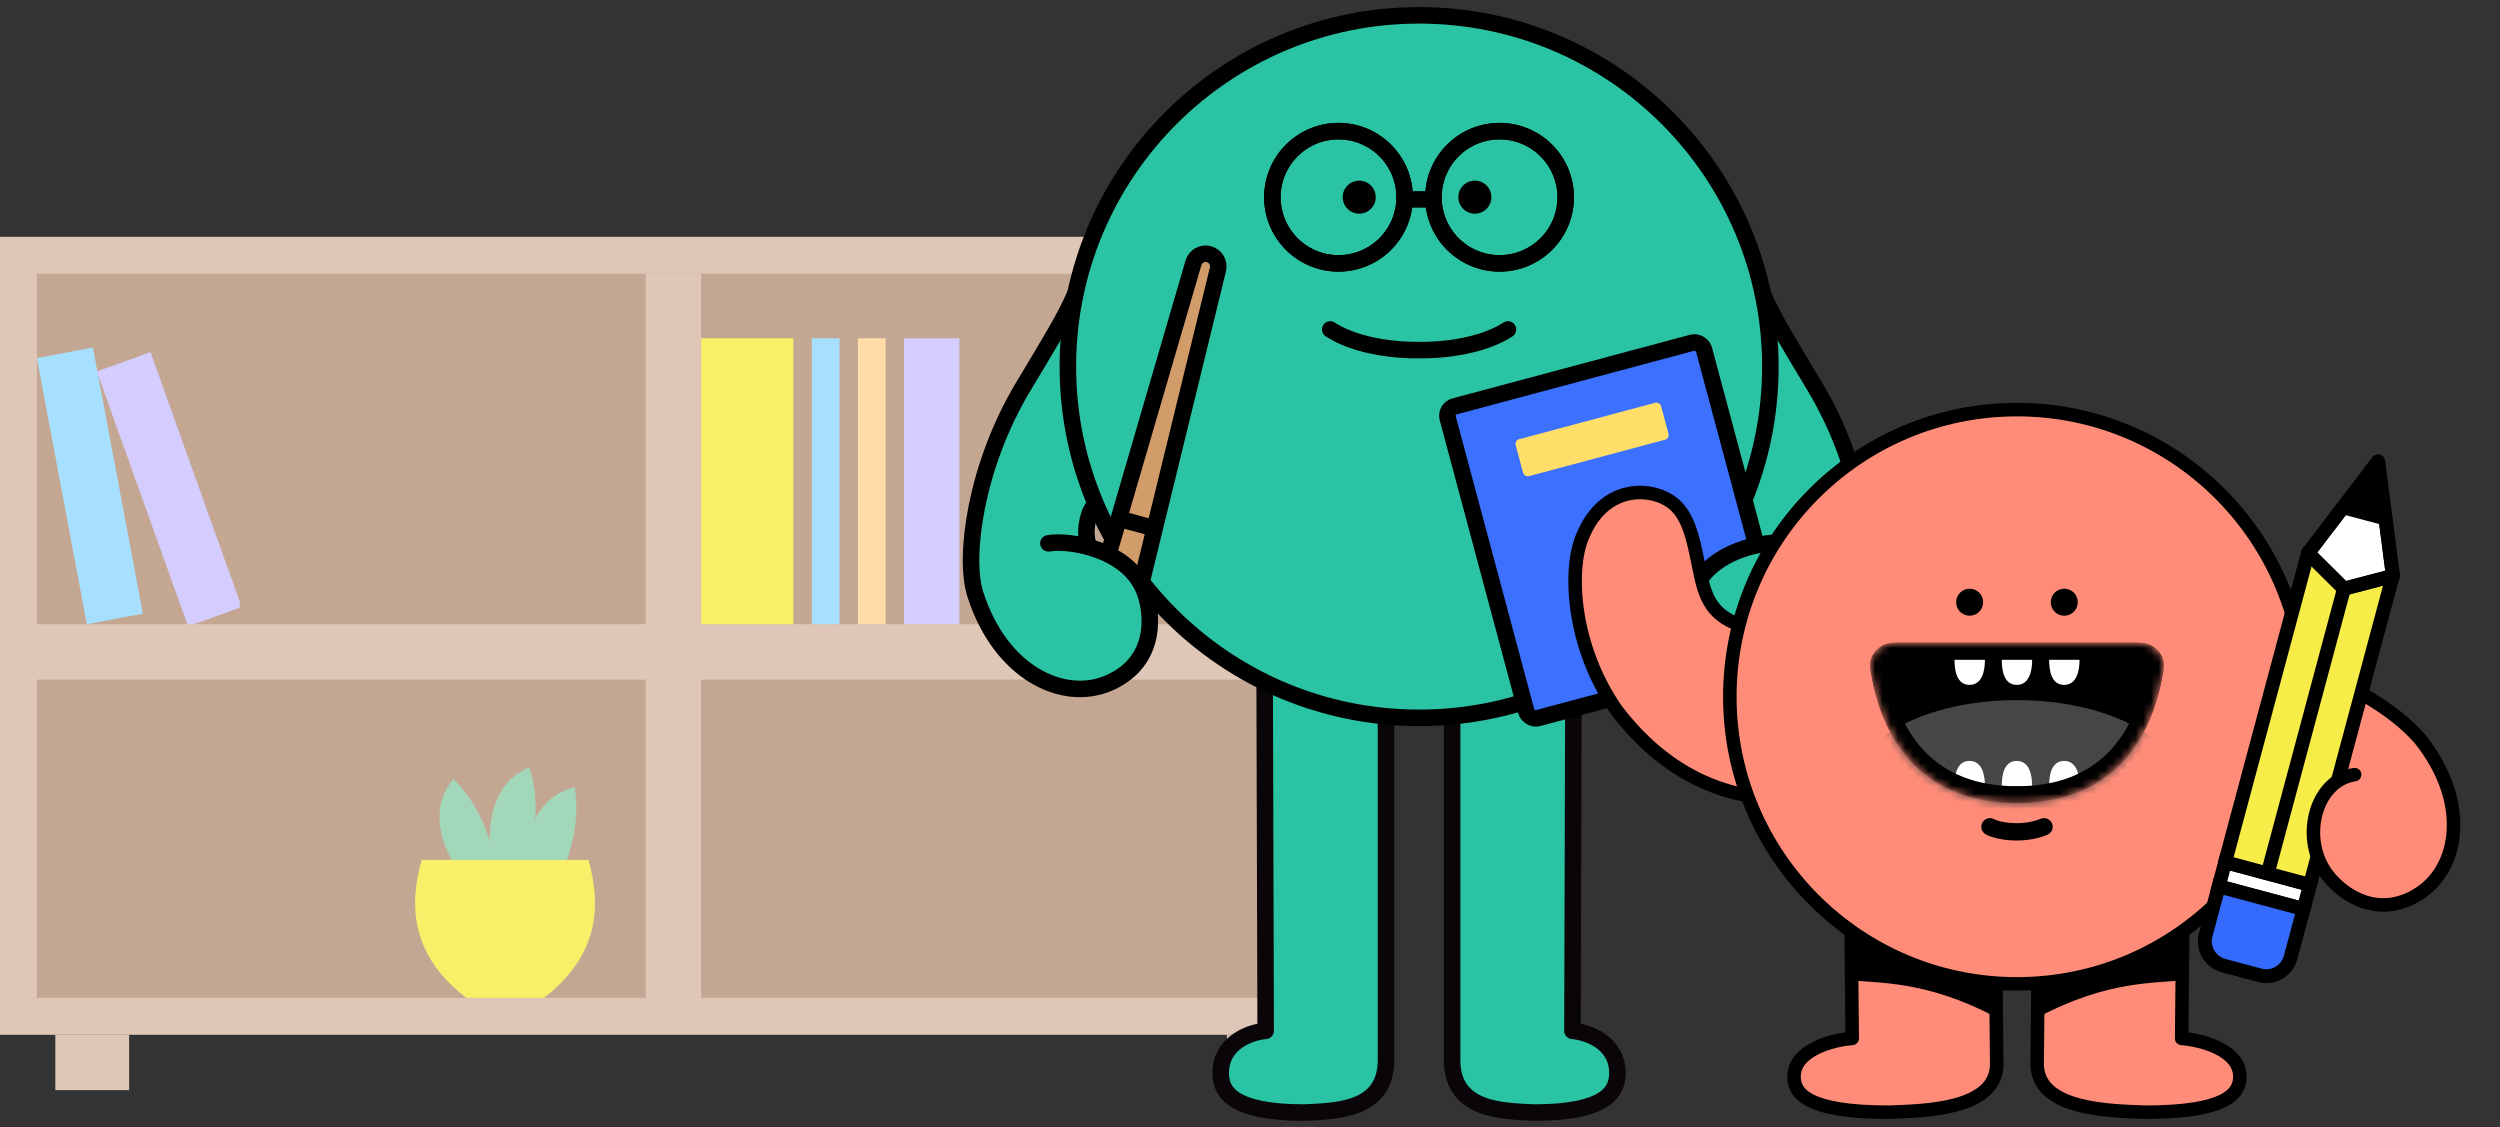 <svg width="326" height="147" viewBox="0 0 326 147" fill="none" xmlns="http://www.w3.org/2000/svg">
<rect x="0" y="0" width="326" height="147" fill="#333333" stroke="none"/>
<g clip-path="url(#clip0_449_37862)">
<path d="M176.833 30.879H0V134.934H176.833V30.879Z" fill="#DFC7B7"/>
<path d="M170.815 35.688H4.809V130.12H170.815V35.688Z" fill="#C4A793"/>
<path d="M91.425 35.688H84.207V130.12H91.425V35.688Z" fill="#DFC7B7"/>
<path d="M4.809 81.402L4.809 88.62L170.815 88.62L170.815 81.402L4.809 81.402Z" fill="#DFC7B7"/>
<path d="M16.838 134.935H7.215V142.153H16.838V134.935Z" fill="#DFC7B7"/>
<path d="M169.616 134.935H159.992V142.153H169.616V134.935Z" fill="#DFC7B7"/>
<g clip-path="url(#clip1_449_37862)">
<path d="M12.111 45.313L4.809 46.698L11.328 81.401L18.63 80.016L12.111 45.313Z" fill="#A7E0FF"/>
<path d="M19.622 45.917L12.629 48.444L24.522 81.677L31.514 79.15L19.622 45.917Z" fill="#D5CCFF"/>
</g>
<g clip-path="url(#clip2_449_37862)">
<path d="M91.424 81.403H103.453V44.112H91.424V81.403Z" fill="#F9EF69"/>
<path d="M105.86 81.403H109.469V44.112H105.86V81.403Z" fill="#A7E0FF"/>
<path d="M111.876 81.403H115.484V44.112H111.876V81.403Z" fill="#FFDCA8"/>
<path d="M117.888 81.403H125.105V44.112H117.888V81.403Z" fill="#D5CCFF"/>
</g>
<g clip-path="url(#clip3_449_37862)">
<path d="M64.612 119.336C64.612 119.336 52.946 109.214 59.102 101.582C59.102 101.582 66.001 107.46 64.612 119.334V119.336Z" fill="#A2D7BA"/>
<path d="M65.581 118.319C65.581 118.319 60.014 103.881 69.017 100.047C69.017 100.047 72.36 108.489 65.579 118.319H65.581Z" fill="#A2D7BA"/>
<path d="M68.844 120.21C68.844 120.21 65.455 105.106 74.924 102.645C74.924 102.645 76.99 111.489 68.844 120.21Z" fill="#A2D7BA"/>
<path d="M76.738 112.133H54.986C53.106 118.733 54.036 124.887 60.783 130.118H70.939C77.687 124.887 78.618 118.735 76.735 112.133H76.738Z" fill="#F9EF69"/>
</g>
</g>
<path d="M220.734 81.04C221.352 73.023 224.777 73.526 228.568 71.921L224.122 65.455L230.63 41.625C235.686 46.876 238.268 51.696 240.358 57.177C244.741 68.676 242.77 79.991 240.358 83.322C227.063 94.08 221.364 86.58 220.734 81.04Z" fill="#2AC4A4"/>
<path d="M149.375 81.04C148.758 73.023 144.931 72.18 141.14 70.574L142.991 62.529L139.479 41.625C134.424 46.876 131.841 51.696 129.752 57.177C125.368 68.676 127.34 79.991 129.752 83.322C143.047 94.08 148.745 86.58 149.375 81.04Z" fill="#2AC4A4"/>
<path d="M205.047 134.42L205.194 83.648L189.356 91.992V138.23C189.356 144.89 195.983 144.876 200.05 145.078C209.444 145.078 210.91 142.356 210.91 139.935C210.91 136.06 207.272 134.622 205.047 134.42Z" fill="#2AC4A4" stroke="#0A0508" stroke-width="2.155" stroke-linecap="round" stroke-linejoin="round"/>
<path d="M165.043 134.42L164.896 83.648L180.734 91.992V138.23C180.734 144.89 174.107 144.876 170.04 145.078C160.646 145.078 159.18 142.356 159.18 139.935C159.18 136.06 162.818 134.622 165.043 134.42Z" fill="#2AC4A4" stroke="#0A0508" stroke-width="2.155" stroke-linecap="round" stroke-linejoin="round"/>
<circle cx="185.053" cy="47.803" r="45.803" fill="#2AC4A4" stroke="black" stroke-width="2.155"/>
<path d="M196.636 42.961C192.111 45.894 185.05 45.65 185.05 45.65C185.05 45.65 177.989 45.894 173.465 42.961" stroke="black" stroke-width="2.155" stroke-linecap="round"/>
<circle cx="177.241" cy="25.71" r="2.155" fill="black"/>
<circle cx="192.323" cy="25.71" r="2.155" fill="black"/>
<path d="M183.156 26L186.928 26" stroke="black" stroke-width="2.155" stroke-linecap="round"/>
<circle cx="174.54" cy="25.723" r="8.622" stroke="black" stroke-width="2.155"/>
<circle cx="174.54" cy="25.723" r="8.622" stroke="black" stroke-width="2.155"/>
<circle cx="195.544" cy="25.723" r="8.622" stroke="black" stroke-width="2.155"/>
<circle cx="195.544" cy="25.723" r="8.622" stroke="black" stroke-width="2.155"/>
<rect x="188.457" y="53.32" width="34.596" height="42.077" rx="1.247" transform="rotate(-15 188.457 53.32)" fill="#3B71FE" stroke="black" stroke-width="2.155"/>
<rect x="197.48" y="57.438" width="19.636" height="4.987" rx="0.623" transform="rotate(-15 197.48 57.438)" fill="#FFDE6A"/>
<path d="M242.476 78.814C240.866 77.195 237.284 73.058 234.288 71.125L228.519 71.799L222.351 74.362C219.444 78.814 217.946 88.176 229.86 90.01C232.454 90.01 235.472 90.361 240.732 82.052L242.476 78.814Z" fill="#2AC4A4"/>
<path d="M233.371 70.85C230.635 70.362 222.669 71.618 220.719 77.439C219.602 80.772 219.6 86.549 225.54 89.086C231.48 91.623 239.666 87.713 242.921 77.439C244.44 72.646 242.88 60.784 236.65 50.408C233.177 44.624 231.089 41.226 229.9 38.382" stroke="black" stroke-width="2.155" stroke-linecap="round"/>
<path d="M155.627 34.276C155.879 33.413 156.774 32.91 157.642 33.143C158.509 33.375 159.033 34.258 158.819 35.131L148.215 78.543C147.928 79.718 146.731 80.427 145.563 80.114L144.616 79.86C143.448 79.547 142.766 78.335 143.105 77.174L155.627 34.276Z" fill="#D29C6A" stroke="black" stroke-width="2.155"/>
<path d="M145.879 67.641L150.433 68.861" stroke="black" stroke-width="2.155"/>
<path d="M127.614 78.814C129.224 77.195 132.806 73.058 135.802 71.125L141.571 71.799L147.739 74.362C150.646 78.814 152.144 88.176 140.23 90.01C137.636 90.01 134.618 90.361 129.358 82.052L127.614 78.814Z" fill="#2AC4A4"/>
<path d="M136.715 70.85C139.451 70.362 147.417 71.618 149.367 77.439C150.484 80.772 150.486 86.549 144.546 89.086C138.606 91.623 130.42 87.713 127.165 77.439C125.646 72.646 127.206 60.784 133.436 50.408C136.909 44.624 138.997 41.226 140.186 38.382" stroke="black" stroke-width="2.155" stroke-linecap="round"/>
<path d="M142.538 66.141C141.864 66.949 141.19 69.778 142.133 71.529" stroke="black" stroke-width="2.155"/>
<path d="M241.529 135.411L241.362 118.602L260.256 127.103L260.371 138.73C260.371 144.741 250.917 144.849 246.292 145.032C235.609 145.032 233.941 142.575 233.941 140.389C233.941 136.891 238.998 135.594 241.529 135.411Z" fill="#FF8C78" stroke="black" stroke-width="1.762" stroke-linecap="round" stroke-linejoin="round"/>
<path d="M284.487 135.411L284.654 118.602L265.76 127.103L265.644 138.73C265.644 144.741 275.098 144.849 279.724 145.032C290.407 145.032 292.074 142.575 292.074 140.389C292.074 136.891 287.018 135.594 284.487 135.411Z" fill="#FF8C78" stroke="black" stroke-width="1.762" stroke-linecap="round" stroke-linejoin="round"/>
<path d="M260.369 132.7C251.03 127.706 244.621 128.266 241.207 127.793V121.688C246.581 126.136 256.221 128.266 260.369 128.775V132.7Z" fill="black"/>
<path d="M265.651 132.7C274.989 127.706 281.399 128.266 284.812 127.793V121.688C279.438 126.136 269.799 128.266 265.651 128.775V132.7Z" fill="black"/>
<path d="M221.496 73.753C222.243 77.531 222.927 80.083 226.861 81.491L235.833 103.996C223.582 105.286 215.653 98.981 210.795 92.616C204.929 84.222 204.466 74.032 206.458 69.736C209.129 63.465 214.765 63.458 217.625 65.252C220.103 66.806 220.75 69.976 221.496 73.753Z" fill="#FF8C78" stroke="black" stroke-width="1.762" stroke-linecap="round"/>
<path d="M304.15 115.655C301.613 109.577 303.519 106.24 307.005 104.506L305.048 100.676C305.048 100.676 300.909 100.896 299.459 97.905C298.087 95.077 299.018 85.901 299.018 85.901C304.671 87.842 305.029 87.75 308.599 90.967C319.722 97.905 319.866 106.658 319.345 109.988C313.637 122.801 305.736 117.067 304.15 115.655Z" fill="#FF8C78"/>
<circle cx="263.013" cy="90.856" r="37.442" fill="#FF8C78" stroke="black" stroke-width="1.762"/>
<path d="M259.492 107.812C260.475 108.375 263.754 108.964 266.54 107.812" stroke="black" stroke-width="2.26" stroke-linecap="round"/>
<mask id="mask0_449_37862" style="mask-type:alpha" maskUnits="userSpaceOnUse" x="243" y="83" width="40" height="22">
<path fill-rule="evenodd" clip-rule="evenodd" d="M263.017 104.728C274.857 104.728 280.63 97.157 282.145 87.232C282.432 85.354 280.856 83.805 278.946 83.805H247.088C245.179 83.805 243.603 85.354 243.889 87.232C245.405 97.157 251.177 104.728 263.017 104.728Z" fill="#D9D9D9"/>
</mask>
<g mask="url(#mask0_449_37862)">
<path fill-rule="evenodd" clip-rule="evenodd" d="M263.017 104.728C274.857 104.728 280.63 97.157 282.145 87.232C282.432 85.354 280.856 83.805 278.946 83.805H247.088C245.179 83.805 243.603 85.354 243.889 87.232C245.405 97.157 251.177 104.728 263.017 104.728Z" fill="black"/>
<ellipse cx="263.019" cy="102.309" rx="21.144" ry="11.012" fill="#464646"/>
<path d="M263.013 99.22C261.279 99.22 261.031 101.134 261.031 102.523H264.996C264.996 101.134 264.677 99.257 263.013 99.22Z" fill="white"/>
<path d="M256.853 99.22C255.119 99.22 254.871 101.134 254.871 102.523H258.836C258.836 101.134 258.517 99.257 256.853 99.22Z" fill="white"/>
<path d="M269.189 99.22C267.455 99.22 267.207 101.134 267.207 102.523H271.172C271.172 101.134 270.853 99.257 269.189 99.22Z" fill="white"/>
<path d="M263.013 89.312C261.279 89.312 261.031 87.397 261.031 86.008H264.996C264.996 87.397 264.677 89.274 263.013 89.312Z" fill="white"/>
<path d="M256.853 89.312C255.119 89.312 254.871 87.397 254.871 86.008H258.836C258.836 87.397 258.517 89.274 256.853 89.312Z" fill="white"/>
<path d="M269.189 89.312C267.455 89.312 267.207 87.397 267.207 86.008H271.172C271.172 87.397 270.853 89.274 269.189 89.312Z" fill="white"/>
<path d="M247.088 84.906H278.946C280.308 84.906 281.223 85.974 281.057 87.065C280.322 91.874 278.572 96.006 275.672 98.926C272.793 101.824 268.684 103.627 263.018 103.627C257.351 103.627 253.243 101.824 250.363 98.926C247.463 96.006 245.712 91.875 244.978 87.065C244.811 85.974 245.726 84.906 247.088 84.906Z" stroke="black" stroke-width="2.203"/>
</g>
<circle cx="256.84" cy="78.528" r="1.762" fill="black"/>
<circle cx="269.18" cy="78.528" r="1.762" fill="black"/>
<rect width="11.453" height="3.272" transform="matrix(-0.966 -0.259 -0.259 0.966 301.23 115.375)" fill="white" stroke="black" stroke-width="1.808"/>
<path d="M300.383 118.547L289.32 115.583L287.626 121.905C287.159 123.65 288.194 125.444 289.94 125.912L294.682 127.182C296.427 127.65 298.221 126.614 298.689 124.869L300.383 118.547Z" fill="#346BFC" stroke="black" stroke-width="1.808"/>
<rect width="11.453" height="41.722" transform="matrix(-0.966 -0.259 -0.259 0.966 312.023 75.086)" fill="#F7ED48" stroke="black" stroke-width="1.808" stroke-linejoin="round"/>
<path d="M310.102 60.174L300.971 72.125L305.655 76.768L312.033 75.09L310.102 60.174Z" fill="white" stroke="black" stroke-width="1.808" stroke-linejoin="round"/>
<path d="M305.652 76.766L295.701 113.905" stroke="black" stroke-width="1.808"/>
<path d="M309.899 60.951L310.787 67.117L306.046 65.847L309.899 60.951Z" fill="black"/>
<path d="M310.672 67.523L305.931 66.253" stroke="black" stroke-width="1.808"/>
<path d="M310.102 60.174L300.971 72.125L305.655 76.768L312.033 75.09L310.102 60.174Z" stroke="black" stroke-width="1.808" stroke-linejoin="round"/>
<path d="M314.844 101.747C319.155 104.622 320.568 110.022 318 113.808C315.432 117.595 309.856 118.335 305.545 115.461C301.234 112.586 300.613 107.203 303.181 103.417C305.749 99.63 310.534 98.873 314.844 101.747Z" fill="#FF8C78"/>
<path d="M307.043 101.01C301.859 101.775 299.906 109.458 303.52 114.134C305.59 116.812 310.227 119.906 315.486 116.51C320.746 113.114 322.05 104.47 315.569 96.366C314.072 94.599 311.448 92.427 308.052 90.511" stroke="black" stroke-width="1.762" stroke-linecap="round"/>
<defs>
<clipPath id="clip0_449_37862">
<rect width="176.833" height="114.882" fill="white" transform="translate(0 30.875)"/>
</clipPath>
<clipPath id="clip1_449_37862">
<rect width="26.465" height="36.089" fill="white" transform="translate(4.809 45.314)"/>
</clipPath>
<clipPath id="clip2_449_37862">
<rect width="33.683" height="37.291" fill="white" transform="translate(91.422 44.106)"/>
</clipPath>
<clipPath id="clip3_449_37862">
<rect width="23.458" height="30.074" fill="white" transform="translate(54.133 100.043)"/>
</clipPath>
</defs>
</svg>
